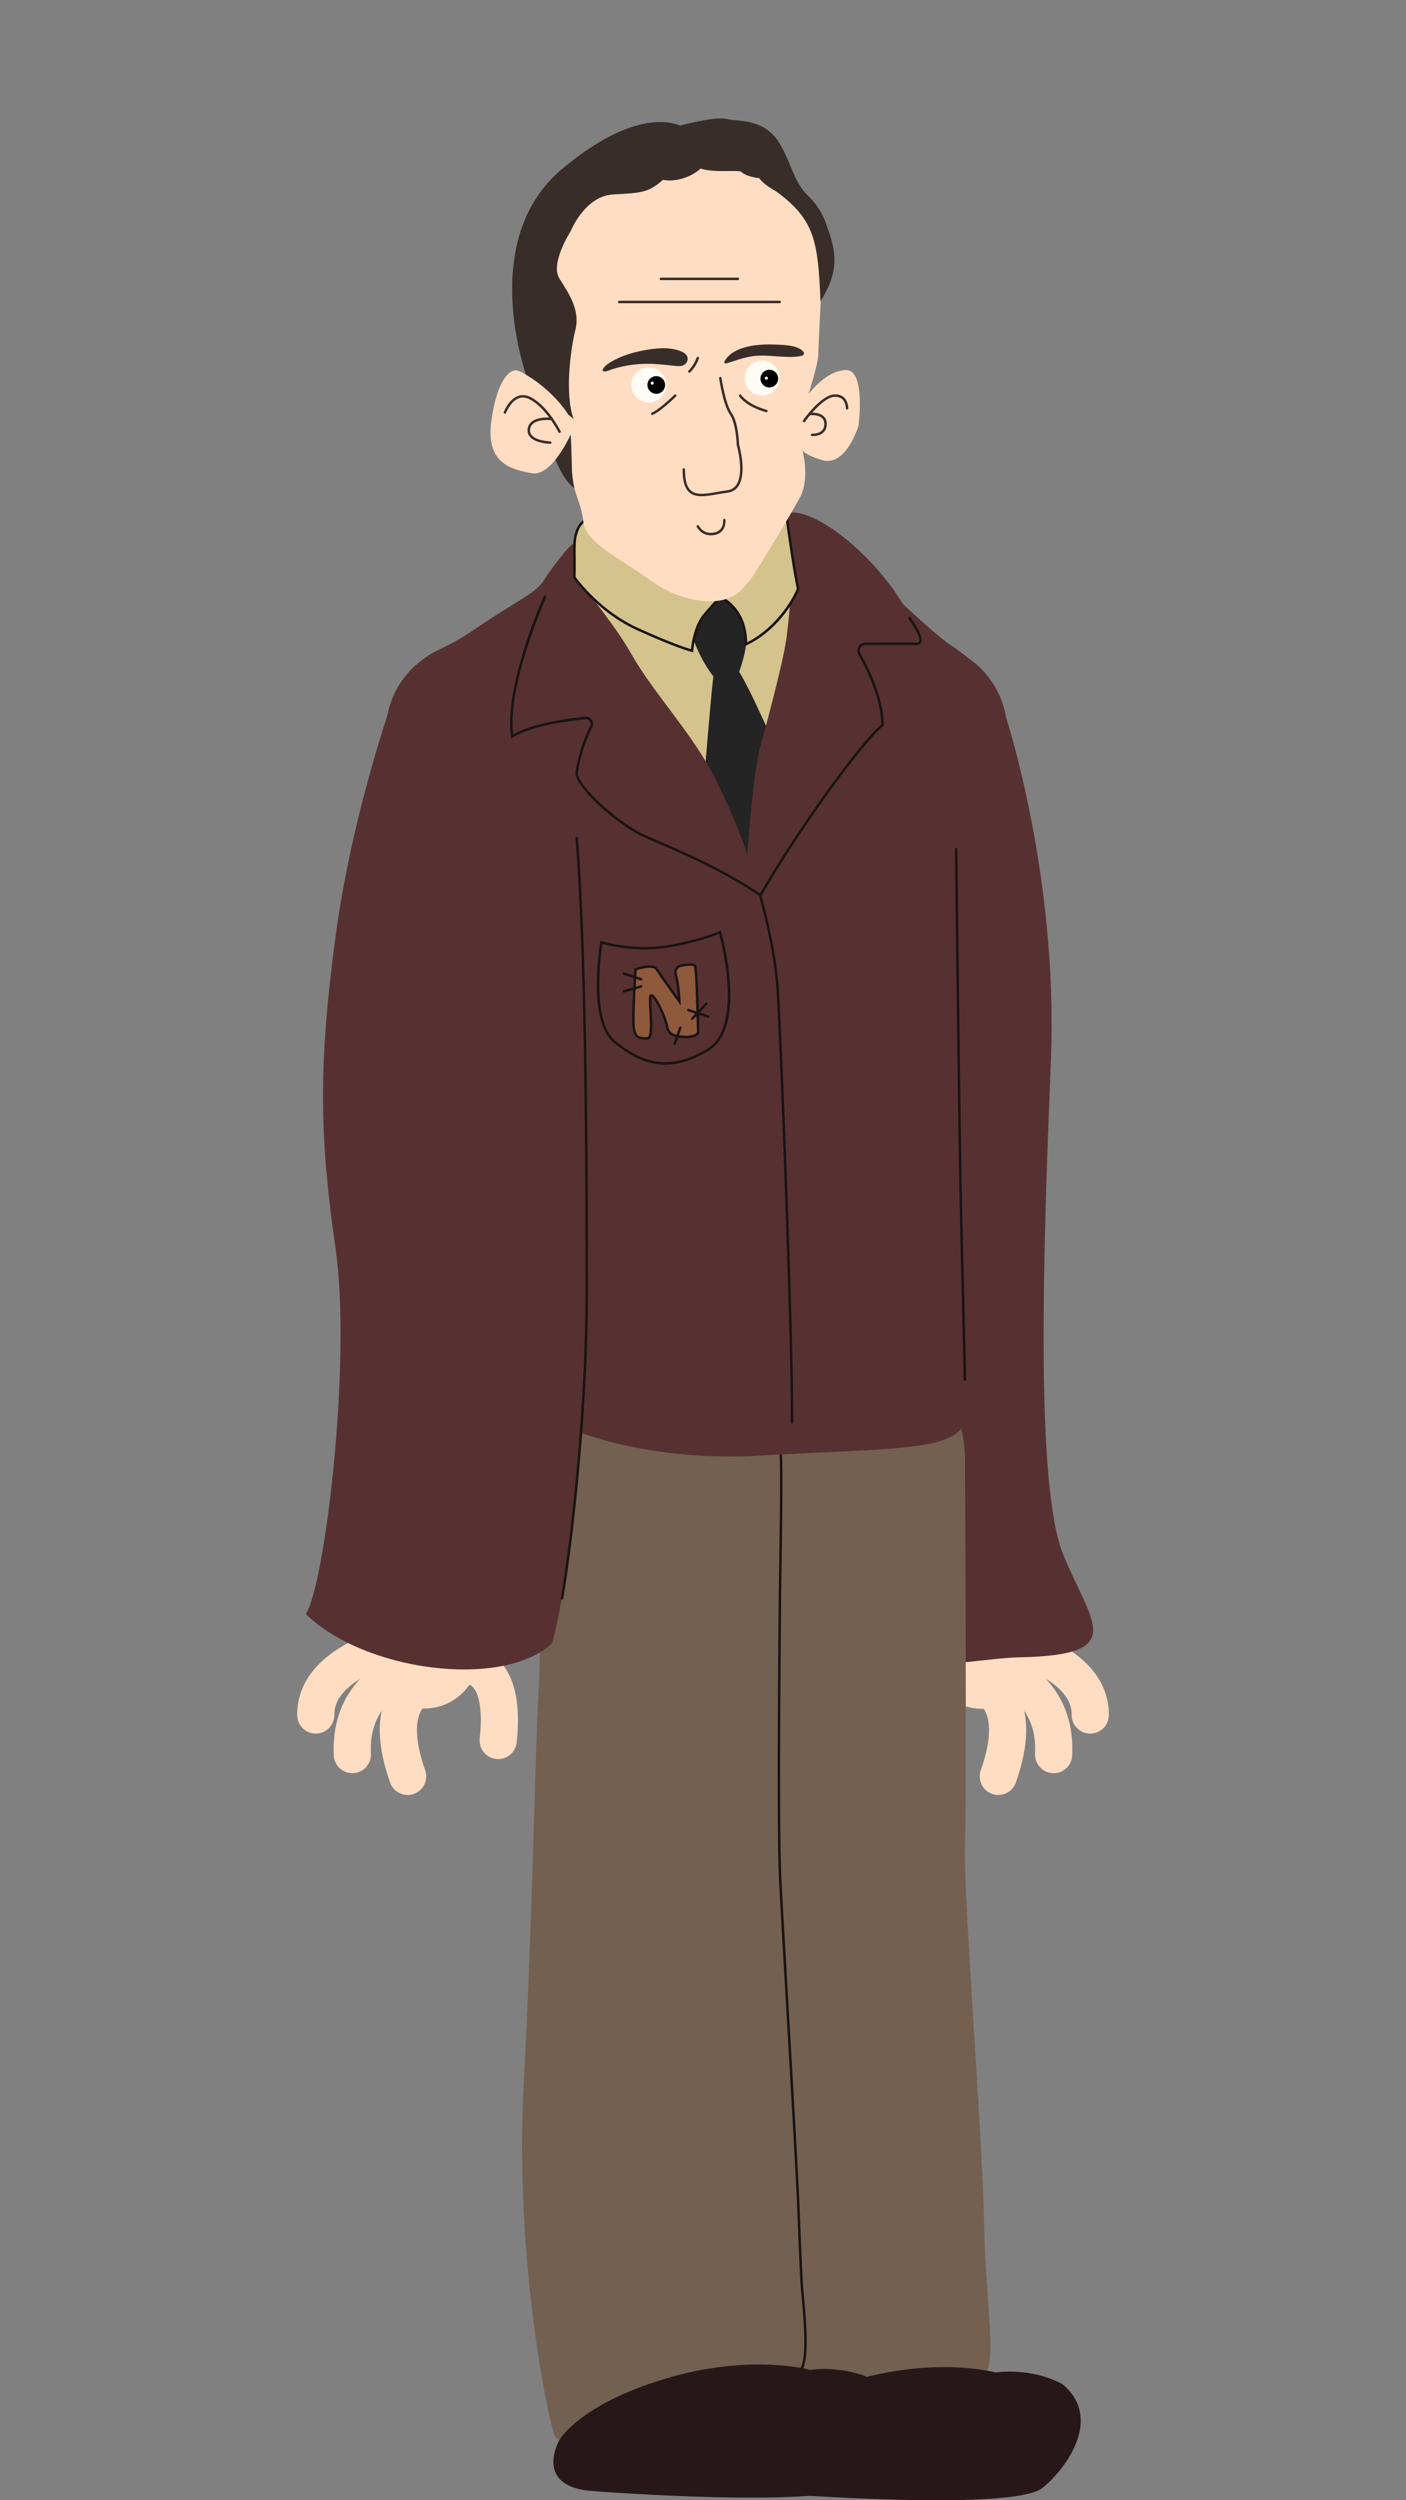 <?xml version="1.0" encoding="UTF-8"?><svg xmlns="http://www.w3.org/2000/svg" viewBox="0 0 1080 1920"><rect x="0" y="0" width="1080" height="1920" fill="#808080" stroke="none"/><defs><style>.f{fill:#392d29;}.g{fill:#fefcf5;}.h{fill:#573131;}.i{fill:#d4c38d;}.j{fill:#ffddc2;}.k{fill:#242424;}.l{fill:#8f593b;}.m{fill:none;}.n{fill:#281718;}.o{fill:#736051;}.p{fill:#191413;}</style></defs><g id="a"/><g id="b"><g id="c"><g><g id="d"><g id="e"><g><path class="j" d="M837.45,1331.27h-.22c-7.88-.11-14.18-6.6-14.05-14.49,.18-11.76-8.97-28.47-53.54-41.35-3.71-1.08-5.76-1.66-8.17-3.6-6.16-4.93-7.15-13.91-2.23-20.05,4.08-5.1,10.94-6.66,16.67-4.24,.42,.12,.98,.29,1.66,.48,7.38,2.13,24.69,7.14,40.66,16.88,28.08,17.12,33.72,37.91,33.5,52.33-.11,7.81-6.49,14.05-14.26,14.05h0Z"/><path class="j" d="M809.35,1361.68c-.23,0-.47,0-.69-.02-7.88-.38-13.95-7.07-13.57-14.94,.95-19.73-5.77-34.41-20.52-44.87-11.83-8.39-24.52-10.71-24.64-10.73-7.77-1.29-13-8.64-11.7-16.41,1.29-7.77,8.68-13.02,16.46-11.73,1.86,.3,18.58,3.35,35.32,14.85,16.32,11.22,35.39,32.51,33.58,70.28-.36,7.64-6.68,13.59-14.24,13.59h0Z"/><path class="j" d="M766.87,1378.41c-1.58,0-3.19-.27-4.77-.83-7.43-2.64-11.32-10.79-8.69-18.22,7.07-19.94,8.24-36.06,3.29-45.37-3.38-6.37-8.88-7.87-9.11-7.93,.24,.06,.36,.08,.36,.08l5.59-27.99c1.81,.36,17.91,4.01,27.7,21.25,9.68,17.04,9.36,40.42-.94,69.49-2.07,5.85-7.57,9.5-13.45,9.5v.02Z"/><path class="j" d="M697.28,1350.88c-7.19,0-13.39-5.42-14.17-12.74-3.48-32.33,2.26-54.52,17.09-65.97,16.98-13.13,37.25-6.01,39.49-5.16l-10.11,26.69,.17,.07c-.08-.03-7.69-2.52-12.2,1.06-2.25,1.79-9.33,9.98-6.07,40.26,.85,7.84-4.82,14.87-12.66,15.72-.52,.06-1.04,.09-1.55,.09h.02Z"/><circle class="j" cx="753.9" cy="1270.39" r="41.71" transform="translate(-566.74 1932.33) rotate(-85.93)"/><path class="h" d="M772.87,551.29s40.07,121.6,34.38,263.02c-5.7,141.42-12.34,326.48,9.49,379.63,21.83,53.15,50.3,76.88-33.22,78.77-31.32,0-121.71,20.88-123.03-14.23-1.31-35.11-18.39-193.62-10.8-253.41,7.59-59.79-.95-251.51-6.64-279.03-5.69-27.52-6.94-163.88-6.94-163.88,0,0,39.74-31.88,136.76-10.88h0Z"/><circle class="h" cx="704.92" cy="562.16" r="68.81"/><path class="o" d="M741.23,1120.4s1.46,260.51,0,296.57c-1.46,36.07,13.74,227.78,14.68,289.47s10.44,106.94,0,118c-10.44,11.06-37.08,.38-79.7,13.37-42.62,12.99-101.51,50.26-107.8,34.18-6.29-16.08-30.7-140.62-23.78-269.03,6.92-128.42,8.48-249.27,11.49-302.41,3.02-53.15,0-180.15,0-180.15h185.11"/><path class="n" d="M572.11,1875.69s-20.57,35.75,24.99,39.23c45.56,3.48,184.44,11.39,203.74-4.43,19.3-15.82,46.19-54.09,15.18-79.72-25.02-13.28-51.25-8.86-51.25-8.86,0,0-46.19-12.97-111.99,6.96-65.8,19.93-80.67,46.82-80.67,46.82h0Z"/><circle class="o" cx="648.68" cy="1120.4" r="92.56"/><path class="o" d="M598.84,1118.39s1.46,260.51,0,296.57,13.74,227.78,14.68,289.47c.94,61.69,10.44,106.94,0,118-10.44,11.06-37.08,.38-79.7,13.37-42.62,12.99-101.51,50.26-107.8,34.18-6.29-16.08-30.7-140.62-23.78-269.03,6.92-128.41,8.48-249.27,11.49-302.41,3.02-53.15,0-180.15,0-180.15h185.11"/><path class="n" d="M429.72,1873.68s-20.57,35.75,24.99,39.23c45.56,3.48,184.44,11.39,203.74-4.43,19.3-15.82,46.19-54.09,15.18-79.72-25.02-13.28-51.25-8.86-51.25-8.86,0,0-46.19-12.97-111.99,6.96-65.8,19.93-80.67,46.82-80.67,46.82h0Z"/><circle class="o" cx="508.3" cy="1120.4" r="92.56"/><path class="p" d="M615.93,1819.45c-.15,0-.31-.04-.46-.11-.46-.25-.63-.83-.38-1.29,4.81-8.83,2.06-38.61,.58-54.62-.28-2.99-.51-5.57-.65-7.4-.81-11.4-2.58-57.41-2.6-57.88-.53-17.85-4.79-91.61-8.54-156.7-2.44-42.18-4.74-82.03-5.58-99.24-2.12-42.92-.02-227.4,0-229.25,.02-.92,1.7-91.45,.27-98.44-.1-.51,.23-1.02,.74-1.12,.51-.1,1.02,.23,1.12,.74,1.48,7.19-.15,95.11-.23,98.84-.02,1.86-2.12,186.26,0,229.13,.85,17.21,3.15,57.05,5.58,99.23,3.76,65.1,8.01,138.88,8.54,156.74,.02,.46,1.78,46.44,2.59,57.8,.13,1.81,.37,4.39,.64,7.36,1.49,16.2,4.28,46.36-.81,55.7-.17,.31-.49,.49-.84,.49h.02Z"/><path class="i" d="M475.6,390.48s-33.64-4.21-34.38,30.37c-.74,34.58,0,51.04,0,51.04,0,0,35.65,23.62,57.11,32.48,21.46,8.86,31,16.34,31.79,7.8,.79-8.54,2.22-41.13,21.99-55.21,19.77-14.08-76.51-66.49-76.51-66.49h0Z"/><path class="i" d="M543.41,450.17s31,25.73,32.9,56.52c26.79-40.28,34.16-47.87,37.75-51.46-1.9-46.4-4.21-63.69-11.18-76.14-6.96-12.44-59.48,71.07-59.48,71.07h0Z"/><polygon class="i" points="457.67 445.75 450.39 523.57 562.39 721.29 609.52 726.04 660.5 647.9 660.5 470.42 595.92 444.17 543.41 421.38 457.67 445.75"/><path class="k" d="M553.53,458.4s-21.83,19.93-20.72,33.22c5.06,13.29,10.44,21.67,15.18,27.84-1.79,11.24-9.97,114.84-9.97,114.84l52.68,84.95,24.68-99.81s-35.43-84.7-47.61-103.49c6.31-18.47,12.5-41.25-14.23-57.54Z"/><path class="h" d="M741.51,1086.06c.42,29.95-54.29,25.36-164.39,32.12-78.46,2.95-128.31-16.35-147.29-23.89-3.72-1.47-6.6-3.09-8.81-4.83-.78,.04-23.51,.33-18-94.82,5.61-96.81-13.37-278.09-33.3-332.18-16.85-45.74-64.92-107.81-58.72-138.49,.36-1.81,.91-3.5,1.67-5.08,2.87-3.36,5.38-6.06,7.66-8.3,13.2-12.93,18.65-9.91,44.22-27.3,31.63-21.51,47.24-27.85,53.14-37.54,4.89-8.04,13.28-18.36,16.02-21.67,.57-.68,.89-1.08,.89-1.08,2.84-3.32,5.95-6.12,7.66-5.83-.5,4.15-.88,19.49-1.01,25.39,12.52,14.9,32.33,39.59,43.61,59.5,17.4,30.69,47.78,62.01,64.85,96.49,17.09,34.49,24.34,57.58,24.34,57.58,0,0,4.44-67.07,11.09-86.69,10.12-37.64,17.71-68.02,19.29-81.63,1.59-13.59,2.38-23.49,2.38-23.49,0,0,.02-.03,.07-.1,.2-.29,.84-1.27,1.63-2.62l4.47-7.17-.55-4.38v-.02c0-.08-.02-.16-.04-.26-.85-6.15-8.89-46.71-7.86-50.45,.28-.99,.72-1.72,1.24-2.25l-.38-3.06s9.02-3.64,30.37,9.8c21.36,13.45,42.72,36.39,54.26,54.58,1.73,2.44,3.03,4.35,3.99,5.83,0,0,24.43,23.27,35.82,30.86,11.39,7.59,26.15,18.14,31.21,36.27-6.75,20.25-22.36,58.21-26.15,111.36-3.8,53.15,7.02,417.59,6.6,443.32h0Z"/><path class="h" d="M312.69,518.89c-.76,1.58-1.31,3.27-1.67,5.08-.56-.35-1.13-.69-1.71-1.03,1.19-1.45,2.31-2.8,3.39-4.05Z"/><path class="h" d="M608.53,461.62c-.79,1.35-1.43,2.32-1.63,2.62l1.63-2.62Z"/><path class="h" d="M608.53,461.62c1.8-3.09,4.34-8.15,3.92-11.55l.55,4.38-4.47,7.17h0Z"/><path class="h" d="M320.34,510.59c-2.27,2.24-4.79,4.94-7.66,8.3,1.59-3.32,4.09-6.12,7.66-8.3Z"/><path class="p" d="M740.28,1060.14s-1.74-73.95-3.05-130.01c-1.29-55.42-3.68-275.88-3.71-278.1,0-.52,.42-.95,.94-.96h0c.52,0,.94,.42,.95,.94,.03,2.22,2.42,222.67,3.71,278.08,1.3,56.05,3.05,130.01,3.05,130.01l-1.9,.05h0Z"/><path class="p" d="M511,817.61c-15.46,0-27.96-7.59-39.3-16.62-20.87-16.61-11.1-74.98-10.68-77.47l.18-1.07,1.03,.31c.24,.08,23.73,7.06,48.51,3.35,24.88-3.73,41.77-11.04,41.94-11.11l1-.44,.29,1.05c.86,2.98,20.52,73.04-9.7,91.35-12.58,7.61-23.52,10.65-33.28,10.65h0Zm-48.27-92.72c-1.23,8.03-8.36,59.87,10.15,74.61,17.96,14.3,38.93,24.91,70.41,5.83,27.07-16.39,11.48-79.31,9.14-88.16-4.03,1.63-19.73,7.57-41.4,10.83-22.23,3.34-43.42-1.8-48.3-3.11Z"/><path class="l" d="M518.97,748.04c-.84-2.83,.9-5.77,3.79-6.36,4.62-.96,10.3-1.69,11.13,.23,1.43,3.32,2.37,51.1,2.37,51.1,0,0-1.43,3.48-9.81,3.32-8.38-.16-13.13-2.05-14.08-8.07-.95-6.01-8.23-22.46-11.86-23.89s3.17,33.06-3.32,33.06-10.12-.31-10.6-11.07c-.48-10.76,1.58-41.92,1.58-41.92,0,0,13.18-4.75,16.15-.16,2.98,4.59,17.53,24.78,17.53,24.78,0,0-.58-13.2-2.89-21.02h0Z"/><path class="p" d="M497.19,798.37c-6.83,0-11.05-.58-11.55-11.99-.48-10.68,1.56-41.71,1.58-42.02l.04-.62,.59-.21c1.42-.51,13.98-4.85,17.28,.22,2.28,3.51,11.52,16.41,15.58,22.06-.32-4.4-1.09-12.24-2.64-17.51h0c-.48-1.61-.26-3.36,.61-4.79,.86-1.43,2.27-2.44,3.9-2.77,9.76-2.03,11.63-.52,12.2,.79,1.46,3.4,2.35,46.54,2.45,51.45v.2l-.07,.18c-.17,.42-1.92,4.08-10.7,3.91-6.75-.12-13.8-1.28-15-8.87-.96-6.12-7.71-20.78-10.9-22.95-.43,1.55-.12,6.81,.12,11.12,.62,10.66,.88,18.41-1.51,20.94-.54,.57-1.22,.88-1.96,.88v-.02Zm-8.11-53.25c-.29,4.47-1.97,31.44-1.54,41.18,.45,10.16,3.52,10.16,9.65,10.16,.15,0,.34-.03,.57-.28,2.01-2.12,1.42-12.18,1-19.52-.51-8.9-.58-12.09,.73-13.04,.39-.29,.89-.34,1.37-.16,4.16,1.63,11.52,18.67,12.45,24.62,.8,5.06,4.49,7.1,13.16,7.27,6.49,.12,8.44-2.04,8.83-2.62-.38-19.13-1.3-48.18-2.29-50.48-.24-.56-2.65-1.21-10.07,.32-1.12,.23-2.06,.9-2.65,1.88-.59,.98-.74,2.18-.42,3.28,2.32,7.86,2.91,20.71,2.93,21.25l.14,3.19-1.86-2.59c-.59-.83-14.6-20.26-17.56-24.82-1.98-3.05-10.76-.89-14.45,.33h.02Z"/><path class="p" d="M544.11,781.66c-.1,0-.2-.02-.29-.05l-15.39-5.06c-.49-.16-.77-.7-.61-1.2,.16-.49,.7-.77,1.2-.61l15.39,5.06c.49,.16,.77,.7,.61,1.2-.13,.4-.5,.66-.9,.66Z"/><path class="p" d="M531.67,783.34c-.24,0-.47-.09-.65-.26-.38-.36-.4-.96-.05-1.34l10.87-11.63c.36-.38,.96-.4,1.34-.05,.38,.36,.4,.96,.05,1.34l-10.87,11.63c-.19,.2-.44,.3-.69,.3Z"/><path class="p" d="M518.17,802.54c-.1,0-.21-.02-.32-.06-.49-.18-.75-.72-.58-1.22l4.43-12.44c.18-.49,.71-.75,1.22-.58,.49,.18,.75,.72,.58,1.22l-4.43,12.44c-.14,.39-.5,.64-.89,.64Z"/><path class="p" d="M479.15,762.25c-.42,0-.8-.28-.91-.69-.14-.5,.15-1.03,.66-1.18l13.29-3.8c.5-.14,1.03,.15,1.18,.66,.14,.5-.15,1.03-.66,1.18l-13.29,3.8c-.09,.03-.17,.04-.27,.04Z"/><path class="p" d="M492.44,752.97c-.1,0-.2-.02-.3-.05l-13.29-4.43c-.49-.16-.77-.7-.6-1.21,.16-.49,.7-.77,1.21-.6l13.29,4.43c.49,.16,.77,.7,.6,1.21-.13,.4-.5,.65-.9,.65h0Z"/><path class="p" d="M584.46,688.81l-.85-.57c-28.86-19.35-57.42-31.66-78.27-40.65-3.62-1.56-7.02-3.03-10.13-4.4-21.8-9.66-53.59-39.21-53.15-49.42,.32-7.45,5.39-25.22,11.21-36.11,.64-1.21,.56-2.61-.21-3.75-.79-1.17-2.08-1.77-3.47-1.63-26.2,2.77-44.93,7.51-55.7,14.08l-1.24,.75-.2-1.44c-5.51-39.05,24.93-106.99,25.23-107.66,.22-.48,.78-.69,1.26-.48s.69,.78,.48,1.26c-.3,.67-29.78,66.48-25.27,105.2,11.17-6.35,29.74-10.92,55.23-13.61,2.07-.22,4.08,.72,5.25,2.45,1.17,1.74,1.28,3.87,.3,5.71-5.54,10.39-10.66,28.09-10.98,35.3-.4,9.23,31.69,38.59,52.02,47.6,3.1,1.38,6.49,2.83,10.11,4.4,20.71,8.93,49,21.13,77.72,40.25,27.8-48.24,75.22-114.31,93.18-129.84-.45-20.36-11.24-42.22-17.67-53.49-1.1-1.94-1.09-4.25,.02-6.18,1.12-1.93,3.12-3.09,5.36-3.1,11.63-.05,32.15-.1,39,.04,1.73,.05,2.07-.64,2.19-.86,1.48-2.89-4.14-12.23-8.03-17.45-.31-.42-.23-1.02,.19-1.33s1.02-.23,1.33,.19c1.1,1.47,10.71,14.57,8.2,19.45-.45,.88-1.47,1.89-3.76,1.89h-.16c-6.83-.14-27.33-.09-38.95-.04-1.55,0-2.94,.81-3.72,2.16-.77,1.34-.78,2.94,0,4.28,6.56,11.51,17.62,33.94,17.92,54.85v.45l-.33,.29c-17.68,14.95-65.79,82.02-93.61,130.5l-.5,.88v.02Z"/><path class="p" d="M572.06,496.18v-1.49c0-15.08-5.45-26.4-16.21-33.65-.44-.29-.55-.88-.26-1.32,.29-.44,.88-.55,1.32-.26,10.95,7.37,16.68,18.71,17.04,33.73,21.09-10.44,34.83-32.3,38.07-41.17-3.14-14.42-8.35-52.15-8.4-52.53-.08-.52,.29-1,.81-1.08,.53-.08,1,.29,1.08,.81,.06,.38,5.32,38.51,8.44,52.66l.06,.27-.1,.26c-3.36,9.5-17.68,32.55-40.49,43.15l-1.35,.63h0Z"/><path class="p" d="M532.43,500.92l-1.09-.27c-.47-.11-11.79-2.92-42.11-16.72-30.47-13.87-48.61-39.72-48.79-39.98l-.18-.26v-.31c0-.07,.2-6.93,0-22.53-.2-16.15,6.99-20.87,7.3-21.06,.45-.28,1.04-.14,1.31,.29,.28,.45,.15,1.03-.29,1.31h0c-.07,.04-6.6,4.45-6.41,19.44,.16,13.78,.04,20.76,0,22.28,1.93,2.67,19.46,26.16,47.84,39.08,25.05,11.41,37.23,15.3,40.7,16.31,.43-4.2,2.42-18.66,9.92-27.31l8.98-10.3c.34-.4,.95-.44,1.34-.1,.4,.34,.44,.94,.1,1.34l-8.97,10.3c-8.24,9.5-9.55,27.17-9.56,27.35l-.08,1.12h0Z"/><path class="p" d="M608.36,1093.33h0c-.52,0-.95-.44-.94-.96,.44-61.9-8.13-285.04-10.96-331.48-1.6-26.07-8.27-54.32-13.59-73.43-.14-.5,.15-1.03,.67-1.17,.5-.14,1.03,.15,1.17,.67,5.35,19.2,12.05,47.6,13.65,73.83,2.83,46.44,11.4,269.68,10.96,331.61,0,.52-.43,.94-.95,.94h0Z"/><path class="j" d="M547.62,461.78s-23.62,1.68-47.24-15.61c-23.62-17.3-50.62-29.1-52.3-45.56-1.68-16.45-8.44-20.67-8.86-42.18-.42-21.51-.95-24.47-.95-24.47,0,0-14.45,32.48-30.05,29.42s-35.54-7.28-30.69-40.92c4.85-33.64,15.18-38.6,19.3-38.07,4.12,.52,27.73,14.35,40.28,34.9-.85-24.36-18.56-61.69-18.56-61.69,0,0-48.51-124.02,93.64-132.87,142.15-8.86,118.53,101.23,118.53,101.23,0,0-2.11,38.81-2.11,45.98s-7.59,30.79-7.59,30.79c0,0,13.08-18.14,28.68-18.56,15.6-.42,9.7,43.03,9.7,43.03,0,0-9.7,31.63-27.84,26.15-18.14-5.48-15.61-9.7-15.61-9.7,0,0,6.75,23.62-1.68,38.81-8.43,15.18-37.54,64.11-40.07,65.39s-6.33,12.65-26.57,13.92v.02Z"/><path class="f" d="M566.82,215.12h-59.16c-.52,0-.95-.43-.95-.95s.43-.95,.95-.95h59.16c.52,0,.95,.43,.95,.95s-.43,.95-.95,.95Z"/><path class="f" d="M598.88,232.84h-123.27c-.52,0-.95-.43-.95-.95s.43-.95,.95-.95h123.27c.52,0,.95,.43,.95,.95s-.43,.95-.95,.95Z"/><path class="f" d="M501,318.68c-.38,0-.74-.23-.88-.6-.19-.49,.05-1.04,.53-1.24,5.63-2.23,17.22-13.59,17.33-13.71,.37-.37,.98-.36,1.34,0,.37,.37,.36,.98,0,1.34-.49,.48-11.98,11.76-17.97,14.13-.11,.05-.23,.07-.35,.07h0Z"/><path class="f" d="M588.7,316.56c-.09,0-.17,0-.25-.04-15.63-4.27-20.55-11.9-20.75-12.22-.28-.45-.14-1.03,.3-1.31,.45-.28,1.03-.14,1.31,.3h0c.05,.08,4.8,7.34,19.64,11.4,.5,.14,.81,.67,.67,1.17-.11,.42-.49,.7-.91,.7h0Z"/><path class="f" d="M429.83,332.49c-.35,0-.68-.19-.85-.52-.1-.19-9.71-18.99-22.15-25.32-2.99-1.51-5.84-1.76-8.5-.72-6.26,2.44-9.55,11.09-9.58,11.18-.18,.49-.73,.74-1.23,.56-.49-.18-.74-.73-.56-1.23,.14-.39,3.63-9.54,10.67-12.28,3.18-1.24,6.56-.97,10.05,.8,13,6.6,22.58,25.35,22.98,26.15,.24,.47,.05,1.04-.42,1.27-.13,.07-.29,.1-.43,.1Z"/><path class="f" d="M422.66,340.82h-.02c-.45,0-11.07-.26-15.51-5.27-1.48-1.68-2.12-3.71-1.87-6,.25-2.36,1.31-4.3,3.16-5.77,5.24-4.18,15.08-3.03,15.5-2.99,.52,.07,.89,.53,.83,1.06s-.54,.89-1.06,.83c-.1,0-9.47-1.09-14.09,2.59-1.45,1.15-2.25,2.62-2.44,4.48-.19,1.77,.28,3.26,1.41,4.55,3.87,4.39,14.01,4.63,14.12,4.63,.52,0,.94,.45,.93,.97,0,.52-.44,.93-.95,.93h0Z"/><path class="f" d="M617.6,324.26c-.19,0-.38-.06-.54-.17-.43-.3-.53-.89-.24-1.32,.56-.8,13.77-19.47,24.11-19.91,3.19-.13,5.76,.73,7.61,2.57,3.18,3.14,3.06,7.96,3.06,8.17-.02,.52-.46,.96-.98,.92-.52-.02-.94-.46-.92-.98,0-.04,.09-4.21-2.5-6.76-1.47-1.45-3.55-2.12-6.18-2.01-9.41,.4-22.5,18.92-22.63,19.1-.19,.27-.48,.41-.78,.41v-.02Z"/><path class="f" d="M624.33,334.93c-.36,0-.59-.02-.63-.02-.52-.04-.91-.49-.88-1.02,.04-.52,.48-.91,1.02-.88,.05,0,4.68,.29,7.38-2.26,1.32-1.25,1.98-3,1.96-5.22-.02-1.99-.65-3.5-1.92-4.61-3.19-2.79-9.29-2.05-9.35-2.04-.52,.08-1-.3-1.07-.82-.07-.52,.3-1,.82-1.07,.29-.04,7-.87,10.85,2.48,1.69,1.47,2.56,3.5,2.58,6.03,.02,2.78-.84,5-2.57,6.63-2.68,2.52-6.65,2.79-8.18,2.79h0Z"/><path class="f" d="M539,381.09c-3.67,0-6.87-.73-9.39-2.86-3.63-3.07-5.37-8.87-5.3-17.69,0-.52,.42-.91,.96-.94,.52,0,.95,.44,.94,.96-.07,8.23,1.45,13.54,4.62,16.23,4.37,3.69,11.67,2.42,20.14,.92,2.49-.44,5.07-.88,7.7-1.24,3.1-.41,5.41-1.83,7.06-4.34,6.13-9.35,.23-30.1,.17-30.31l-.04-.24c0-.16-.48-16.46-5.31-23.31-5.14-7.28-8.06-26.91-8.18-27.75-.08-.52,.29-1,.8-1.08s1,.29,1.08,.8c.03,.2,2.98,20.03,7.85,26.93,4.99,7.08,5.6,22.58,5.65,24.23,.54,1.91,5.98,21.96-.44,31.77-1.94,2.96-4.77,4.71-8.4,5.18-2.58,.34-5.14,.79-7.61,1.22-4.47,.78-8.64,1.51-12.32,1.51h.02Z"/><path class="f" d="M529.49,286.21c-.25,0-.5-.1-.68-.29-.36-.38-.34-.98,.04-1.34,4.2-4,6.27-9.9,6.3-9.96,.17-.49,.71-.76,1.21-.59,.49,.17,.76,.71,.59,1.21-.09,.26-2.24,6.4-6.78,10.72-.18,.17-.42,.27-.66,.27h0Z"/><path class="f" d="M546,411.1c-7.7,0-10.81-6.43-10.84-6.51-.22-.48-.02-1.05,.46-1.27,.48-.22,1.04-.02,1.27,.46,.13,.29,3.31,6.74,11.62,5.17,7.7-1.46,6.93-9.18,6.9-9.5-.06-.52,.31-.99,.84-1.05,.53-.06,.99,.32,1.05,.84,0,.1,.97,9.81-8.43,11.59-1.02,.19-1.97,.28-2.85,.28h0Z"/><path class="f" d="M632.26,228.13c-.44,.78-1.53,2.41-2.02,3.21-1.89-45.87-4.26-62.72-34.32-84.55-10.12-5.49-12.76-10.03-12.76-10.03,0,0-9.48-.63-14.13-5.06-3.9-1.16-21.94,1.06-30.79-2.31-6.68,6-17.82,10.65-29,8.75-11.28,9.8-16.24,10.02-38.18,11.18-21.93,1.15-32.79,28.36-32.79,28.36,0,0-15.93,24.68-8.54,36.27,7.38,11.61,16.03,24.26,12.23,39.44-3.8,15.18-8.23,49.36-1.37,68.33l-3.5-2.89-.57-.47c-9.15-14.47-23.67-25.49-32.55-30.69-7.23-22.51-30.52-110.63,29.03-158.93,58.84-49.03,89.21-32.27,89.21-32.27,0,0,26.89-7.28,36.07-5.06,9.18,2.22,29.74-.95,41.44,20.24,9.95,18.02,9.85,28.04,21.83,39.58,5.84,5.62,10.19,12.63,12.93,20.27,6.98,19.45,11.04,33.54-2.22,56.61h0Z"/><path class="j" d="M615.96,343.67s.24,.83,.56,2.27c-1.08-1.43-.56-2.27-.56-2.27Z"/><path class="f" d="M441.22,374.85c-6.76-4.55-11.85-15.21-14.52-21.89,6.9-8.5,11.57-19,11.57-19,0,0,.52,2.95,.95,24.47,.13,6.94,.93,12.09,2,16.42h0Z"/><circle class="g" cx="498.32" cy="295.63" r="13.44"/><circle cx="504.1" cy="295.63" r="6.8"/><circle class="g" cx="501" cy="294.21" r="1.18"/><path class="f" d="M495.56,279.36c.25,0,.49,0,.73,0,7.19-.07,14.37,.74,21.52,1.55,2.33,.27,4.78,.51,6.95-.36,2.57-1.03,4.12-3.9,3.2-6.56s-4.2-4.11-6.67-4.9c-7.64-2.44-15.91-1.86-23.81-.57-10.04,1.64-20.03,4.44-28.71,9.73-2.1,1.28-4.19,2.77-5.44,4.89-.27,.45-.49,1.01-.27,1.47,.86,1.77,5.57-.55,6.7-.91,2.82-.91,5.67-1.68,8.56-2.31,5.66-1.23,11.44-1.91,17.25-2.01h0Z"/><circle class="g" cx="585.43" cy="290.35" r="13.44"/><circle cx="590.94" cy="290.73" r="6.8"/><circle class="g" cx="588.7" cy="290.38" r="1.18"/><path class="f" d="M582.17,273.14c10.82-.52,21.76,2.05,32.52,.38,1.29-.2,2.88-.81,2.91-2.11,0-.55-.29-1.06-.65-1.47-4.31-5.03-15.57-5.1-21.64-5.35-12.12-.49-31.7,.7-38.63,12.58-.24,.41-.46,.89-.29,1.33,.3,.75,1.39,.66,2.16,.41,6.04-1.93,12.34-4.2,18.74-5.26,1.62-.27,3.24-.42,4.87-.5h0Z"/><circle class="j" cx="326.09" cy="1270.39" r="41.71" transform="translate(-948.37 1580.17) rotate(-89.27)"/><path class="j" d="M382.71,1350.88c-.51,0-1.03-.03-1.55-.09-7.84-.85-13.5-7.88-12.66-15.72,3.26-30.28-3.81-38.47-6.07-40.26-4.5-3.59-12.12-1.08-12.2-1.06l.17-.07-10.11-26.69c2.25-.86,22.51-7.96,39.49,5.16,14.82,11.45,20.57,33.65,17.09,65.97-.79,7.32-6.97,12.74-14.17,12.74h.02Z"/><path class="j" d="M313.12,1378.41c-5.87,0-11.38-3.65-13.45-9.51-10.3-29.07-10.62-52.45-.93-69.49,9.79-17.23,25.9-20.89,27.7-21.25l5.59,27.99s.13-.02,.36-.08c-.23,.06-5.73,1.56-9.11,7.93-4.94,9.31-3.77,25.43,3.29,45.37,2.64,7.43-1.26,15.58-8.69,18.22-1.58,.56-3.19,.83-4.77,.83h0Z"/><path class="j" d="M270.64,1361.68c-7.56,0-13.87-5.95-14.24-13.59-1.81-37.76,17.27-59.06,33.58-70.28,16.74-11.5,33.47-14.55,35.32-14.85,7.77-1.29,15.13,3.96,16.42,11.73,1.29,7.75-3.93,15.09-11.67,16.41-.38,.07-12.93,2.43-24.63,10.73-14.76,10.46-21.46,25.14-20.52,44.87,.38,7.87-5.7,14.56-13.57,14.94-.23,0-.47,.02-.69,.02h0Z"/><path class="j" d="M242.54,1331.27c-7.78,0-14.15-6.25-14.26-14.05-.22-14.42,5.41-35.2,33.5-52.33,15.97-9.74,33.28-14.75,40.66-16.88,.68-.2,1.23-.35,1.66-.48,5.74-2.42,12.6-.85,16.67,4.24,4.93,6.16,3.93,15.14-2.23,20.05-2.42,1.93-4.46,2.52-8.17,3.6-44.58,12.88-53.72,29.61-53.54,41.35,.12,7.88-6.17,14.37-14.05,14.49h-.23Z"/><path class="h" d="M303.9,530.8s-32.88,89.58-46.16,188.44c-13.28,98.86-12.34,153.91,0,239.33,12.34,85.42-7.59,256.25-22.78,280.93,44.61,43.66,149.92,57.9,188.85,22.78,10.16-30.37,26.59-163.19,26.59-270.49,0-313.2-8.19-363.81-16.44-429.62-8.24-65.8-130.07-31.37-130.07-31.37h0Z"/><path class="p" d="M431.72,1228.44c-.06,0-.1,0-.16,0-.51-.09-.87-.58-.78-1.09,9.44-55.92,19-154.78,19-235.55,0-171.17-2.37-278.52-7.68-348.1-.04-.52,.35-.98,.88-1.02,.52-.05,.98,.35,1.02,.88,5.31,69.63,7.68,177.03,7.68,348.25,0,80.87-9.57,179.88-19.02,235.88-.08,.47-.49,.79-.93,.79v-.02Z"/><circle class="h" cx="365.15" cy="562.16" r="68.81"/><path class="p" d="M392.66,567.11l-.2-1.44c-5.51-39.05,24.93-106.98,25.23-107.66,.22-.48,.78-.69,1.26-.48s.69,.78,.48,1.26c-.3,.67-29.78,66.47-25.26,105.2,11.25-6.42,29.35-10.87,55.23-13.61,1.26-.13,2.47,.14,3.52,.79,.45,.28,.58,.87,.3,1.31s-.87,.58-1.31,.3c-.68-.43-1.48-.61-2.32-.51-26.21,2.77-44.95,7.52-55.69,14.09l-1.24,.75Z"/></g></g></g><rect class="m" width="1080" height="1920"/></g></g></g></svg>